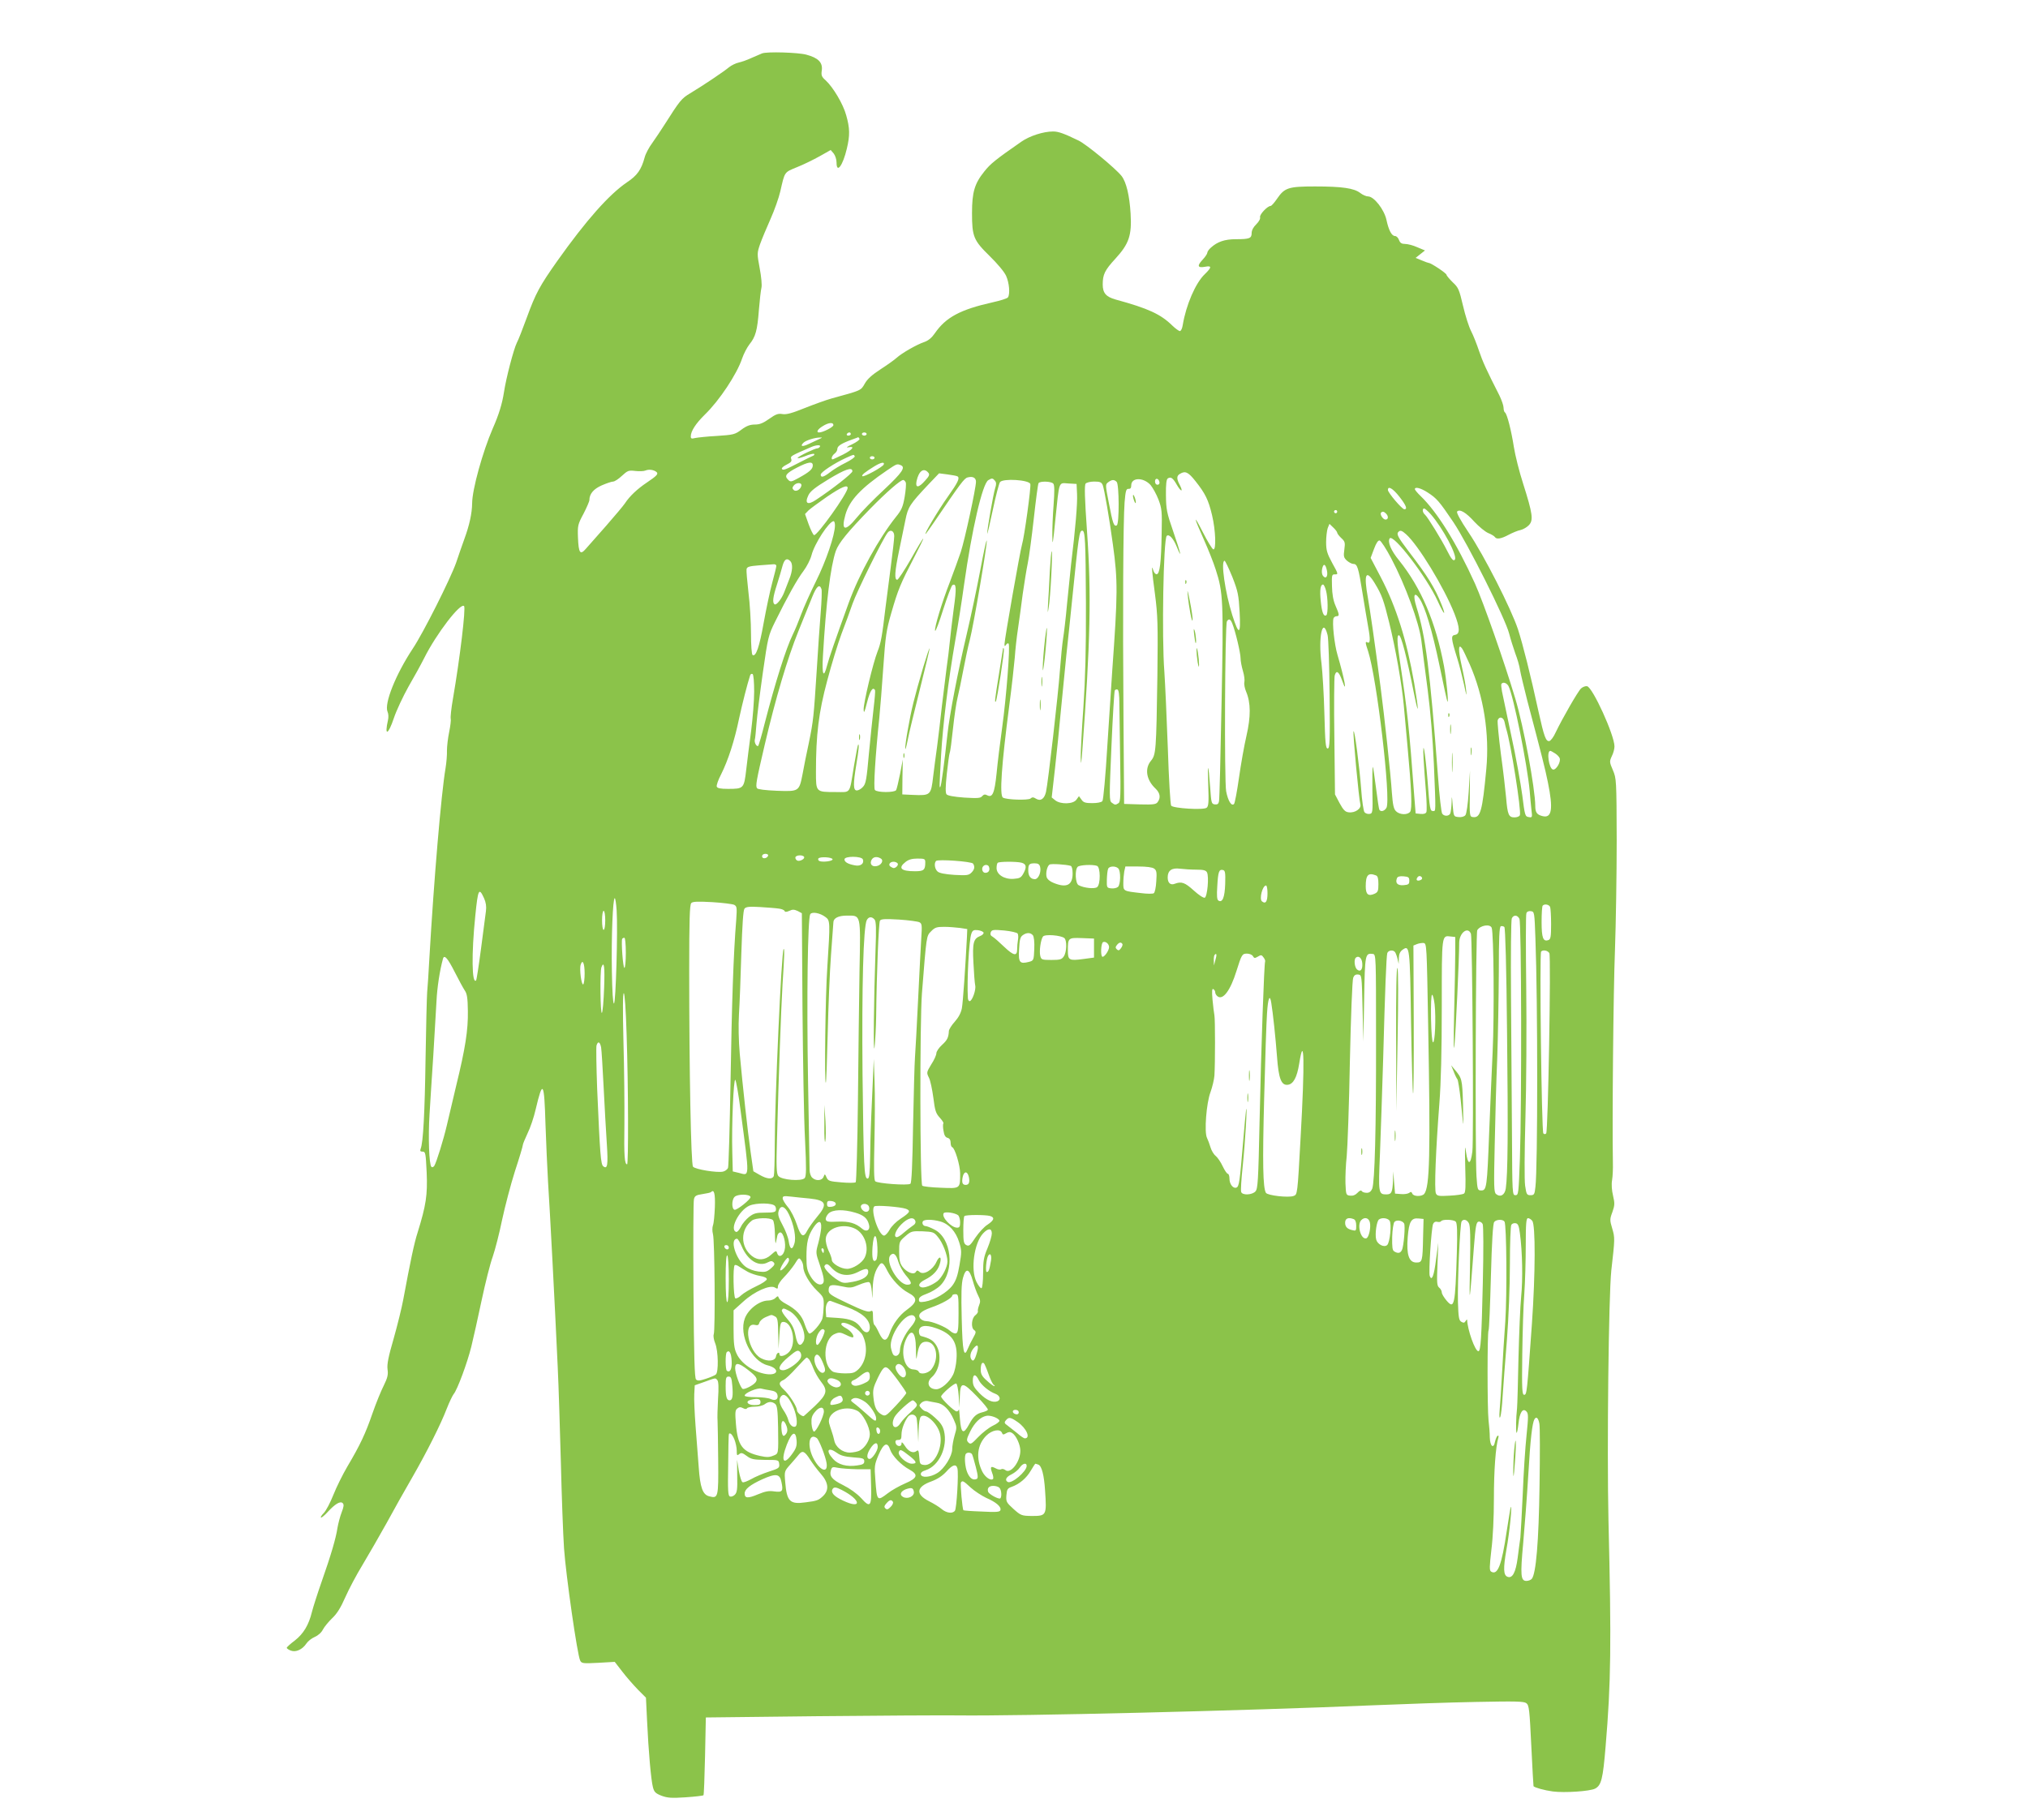 <?xml version="1.0" standalone="no"?>
<!DOCTYPE svg PUBLIC "-//W3C//DTD SVG 20010904//EN"
 "http://www.w3.org/TR/2001/REC-SVG-20010904/DTD/svg10.dtd">
<svg version="1.0" xmlns="http://www.w3.org/2000/svg"
 width="1280pt" height="1149pt" viewBox="0 0 1280 1149"
 preserveAspectRatio="xMidYMid meet">
<g transform="translate(0,1149) scale(0.1,-0.1)"
fill="#8bc34a" stroke="none">
<path d="M4810 11153 c-8 -3 -37 -16 -65 -28 -27 -13 -65 -26 -83 -30 -18 -4
-45 -17 -60 -29 -32 -27 -166 -117 -246 -165 -55 -33 -64 -44 -165 -203 -20
-32 -53 -80 -73 -109 -21 -28 -43 -69 -49 -92 -21 -78 -47 -115 -112 -158
-113 -77 -257 -239 -440 -497 -110 -156 -136 -203 -192 -357 -26 -71 -54 -143
-63 -159 -20 -40 -68 -224 -81 -311 -11 -72 -32 -142 -71 -230 -63 -145 -130
-386 -130 -472 -1 -65 -17 -138 -50 -228 -12 -33 -35 -99 -51 -147 -36 -102
-207 -443 -274 -543 -107 -162 -181 -346 -159 -398 6 -12 7 -35 3 -52 -24
-105 1 -96 37 12 16 48 58 137 92 198 35 60 80 142 99 180 77 154 229 352 252
329 12 -11 -26 -329 -70 -584 -11 -63 -17 -120 -14 -128 2 -7 -2 -44 -10 -83
-8 -38 -14 -91 -14 -117 1 -26 -3 -76 -9 -112 -27 -159 -73 -698 -102 -1200
-5 -91 -11 -187 -14 -215 -2 -27 -7 -214 -10 -415 -5 -345 -15 -533 -31 -572
-5 -14 -2 -18 12 -18 19 0 20 -10 26 -132 6 -142 -4 -207 -57 -378 -22 -68
-45 -178 -91 -425 -9 -49 -36 -159 -60 -244 -34 -117 -43 -163 -39 -195 5 -34
0 -54 -24 -103 -17 -33 -49 -112 -71 -175 -44 -128 -78 -200 -158 -335 -30
-51 -70 -132 -89 -180 -19 -48 -46 -100 -61 -115 -15 -15 -22 -28 -16 -28 5 0
24 16 41 35 47 51 80 71 95 56 9 -9 7 -23 -7 -59 -10 -26 -21 -69 -26 -97 -10
-67 -41 -172 -100 -340 -27 -77 -54 -162 -61 -190 -20 -83 -54 -139 -108 -181
-28 -21 -51 -42 -51 -46 0 -5 12 -13 26 -18 31 -12 73 7 98 45 10 15 33 33 52
41 21 9 43 28 52 47 9 17 36 50 59 72 30 28 54 67 82 131 22 50 71 143 109
205 38 63 106 182 152 264 45 83 117 211 160 285 96 167 182 339 220 438 16
41 36 82 43 91 23 26 87 199 112 301 13 52 42 184 65 292 23 108 54 232 70
275 15 44 42 148 59 232 18 84 54 222 81 307 28 85 50 159 50 166 0 6 14 40
30 74 17 34 40 102 51 151 45 191 54 177 62 -97 4 -113 11 -275 16 -360 11
-164 44 -795 61 -1167 6 -122 14 -394 20 -605 5 -211 14 -455 20 -543 12 -171
84 -675 102 -708 9 -18 18 -19 114 -14 l104 6 48 -62 c26 -34 70 -84 98 -113
l51 -51 7 -144 c9 -194 25 -376 37 -421 8 -31 16 -39 54 -54 38 -14 63 -16
153 -10 59 4 109 10 112 13 3 2 7 114 10 248 l5 243 705 8 c388 4 784 6 880 5
395 -5 1812 29 2630 64 190 8 480 18 645 21 254 5 303 4 319 -8 17 -13 20 -40
31 -269 7 -140 13 -255 14 -255 8 -9 69 -26 121 -33 74 -10 236 1 268 18 39
21 49 60 66 266 34 402 37 646 18 1430 -10 456 1 1412 18 1575 23 201 23 206
6 264 -16 53 -16 60 1 105 15 43 15 55 4 103 -8 33 -11 72 -6 99 4 24 6 73 5
109 -5 260 3 1090 13 1340 6 168 11 481 11 695 -1 383 -2 391 -24 443 -22 51
-22 55 -7 88 10 19 17 47 17 62 0 71 -138 374 -173 380 -10 2 -27 -4 -38 -14
-19 -17 -119 -191 -161 -279 -12 -27 -30 -51 -39 -53 -22 -4 -33 27 -68 184
-51 235 -99 425 -130 521 -43 130 -214 467 -312 612 -53 79 -78 126 -72 132
17 17 56 -6 109 -65 29 -31 68 -63 87 -71 20 -8 38 -19 42 -25 10 -16 39 -12
87 14 25 13 58 27 75 30 17 4 41 18 53 31 29 31 24 71 -36 260 -25 77 -51 182
-59 233 -16 103 -43 210 -56 218 -5 3 -9 16 -9 30 0 13 -12 48 -26 77 -82 161
-106 214 -129 282 -14 42 -36 98 -50 125 -14 27 -37 99 -51 160 -24 102 -29
115 -65 148 -21 21 -39 42 -39 47 0 10 -98 75 -112 75 -3 0 -23 7 -44 16 l-39
16 30 24 29 23 -48 20 c-26 12 -61 21 -77 21 -22 0 -32 6 -39 25 -5 14 -16 25
-25 25 -21 0 -40 36 -54 101 -14 66 -79 149 -116 149 -12 0 -35 10 -50 22 -39
30 -114 41 -285 41 -169 0 -192 -8 -240 -78 -17 -25 -35 -45 -40 -45 -20 0
-71 -54 -67 -71 3 -10 -7 -28 -24 -45 -18 -17 -29 -38 -29 -55 0 -34 -14 -39
-99 -39 -71 0 -117 -16 -158 -53 -13 -11 -23 -26 -23 -33 0 -6 -13 -26 -30
-44 -36 -38 -31 -53 16 -44 43 8 43 -3 -2 -47 -58 -55 -118 -194 -139 -321 -3
-21 -11 -38 -18 -38 -6 0 -27 15 -47 34 -74 73 -153 109 -358 165 -61 17 -82
41 -82 95 0 64 13 90 80 163 86 94 104 147 96 284 -7 115 -27 199 -57 238 -39
49 -222 200 -272 224 -93 45 -127 57 -160 57 -62 0 -148 -28 -200 -64 -164
-114 -196 -140 -234 -188 -62 -77 -78 -131 -78 -263 0 -149 10 -172 111 -271
49 -48 92 -99 104 -125 20 -44 26 -114 12 -136 -4 -7 -49 -21 -99 -32 -201
-45 -293 -94 -362 -194 -19 -28 -41 -47 -67 -56 -48 -16 -142 -70 -175 -100
-13 -12 -59 -45 -101 -72 -54 -35 -84 -62 -100 -91 -25 -44 -21 -42 -208 -93
-36 -10 -113 -38 -171 -61 -79 -32 -115 -42 -140 -38 -28 5 -43 -1 -84 -30
-38 -27 -60 -36 -90 -36 -30 0 -53 -8 -85 -32 -41 -31 -51 -33 -155 -40 -60
-3 -122 -10 -137 -13 -23 -6 -28 -4 -28 10 0 33 31 81 89 138 91 88 202 255
235 354 10 29 30 68 46 89 39 48 50 87 60 219 5 61 12 123 16 139 4 15 -1 70
-11 122 -17 92 -17 96 2 152 11 31 41 103 66 159 25 56 53 135 62 175 29 127
24 119 106 153 41 16 105 48 143 69 l69 39 19 -22 c10 -13 18 -38 18 -57 0
-73 40 -19 65 88 20 83 19 130 -4 210 -19 71 -83 178 -130 221 -25 22 -29 31
-24 64 6 49 -23 78 -98 98 -52 14 -247 20 -279 8z m450 -2347 c0 -12 -66 -46
-90 -46 -21 0 -9 21 23 40 37 23 67 26 67 6z m110 -56 c0 -5 -7 -10 -16 -10
-8 0 -12 5 -9 10 3 6 10 10 16 10 5 0 9 -4 9 -10z m100 0 c0 -5 -7 -10 -15
-10 -8 0 -15 5 -15 10 0 6 7 10 15 10 8 0 15 -4 15 -10z m-300 -32 c-14 -6
-42 -20 -64 -30 -41 -20 -59 -17 -35 7 15 15 72 33 104 33 17 1 16 -1 -5 -10z
m255 2 c3 -5 -18 -21 -47 -35 -29 -13 -41 -22 -25 -19 47 10 30 -14 -33 -46
-33 -16 -62 -30 -65 -30 -12 0 -4 24 12 36 10 7 18 20 18 30 0 19 28 36 95 60
19 7 36 13 37 14 1 0 5 -4 8 -10z m-250 -50 c-3 -5 -10 -10 -15 -10 -16 0
-119 -49 -125 -60 -4 -6 17 -1 46 10 28 12 54 18 58 14 3 -4 -1 -9 -9 -12 -8
-3 -46 -22 -85 -42 -89 -46 -103 -51 -110 -40 -3 6 10 17 30 27 26 13 34 21
29 35 -6 19 -5 19 126 76 32 14 63 15 55 2z m220 -60 c3 -5 -23 -24 -57 -41
-35 -17 -79 -44 -99 -60 -41 -32 -59 -36 -59 -15 0 15 86 72 161 106 52 23 46
22 54 10z m125 -10 c0 -5 -7 -10 -15 -10 -8 0 -15 5 -15 10 0 6 7 10 15 10 8
0 15 -4 15 -10z m-390 -48 c0 -23 -20 -41 -87 -78 -49 -27 -54 -28 -69 -12
-25 24 -13 40 56 76 72 37 100 41 100 14z m448 6 c-6 -16 -127 -82 -135 -74
-7 7 17 26 77 63 40 24 64 29 58 11z m106 -4 c34 -13 12 -46 -104 -155 -67
-62 -144 -141 -172 -176 -74 -91 -101 -85 -72 18 26 91 97 167 263 280 61 41
62 42 85 33z m-1540 -44 c13 -12 1 -24 -61 -66 -60 -40 -109 -86 -139 -132
-10 -15 -63 -78 -118 -141 -56 -63 -113 -128 -128 -145 -36 -42 -46 -28 -50
69 -3 77 -1 85 35 152 20 39 37 78 37 86 0 39 26 70 78 93 30 13 62 24 72 24
9 0 34 16 55 36 36 33 42 36 84 31 25 -3 55 -2 66 3 21 9 53 4 69 -10z m1236
5 c0 -13 -126 -112 -229 -180 -53 -36 -74 -24 -49 28 12 26 43 50 125 100 107
65 153 81 153 52z m479 -9 c10 -11 6 -22 -20 -50 -41 -47 -63 -48 -54 -3 14
65 46 87 74 53z m1686 -53 c62 -78 82 -118 105 -215 23 -96 27 -222 8 -216 -7
2 -37 51 -66 108 -63 124 -59 99 8 -50 26 -58 59 -141 73 -185 47 -145 50
-198 37 -845 -6 -327 -13 -605 -16 -618 -3 -17 -10 -22 -27 -20 -21 3 -22 10
-29 108 -11 156 -18 163 -12 14 4 -108 2 -133 -10 -143 -19 -16 -211 -4 -224
13 -5 6 -15 169 -21 361 -7 193 -17 411 -22 485 -17 217 -6 837 15 857 14 14
42 -16 63 -68 36 -88 26 -43 -22 96 -41 118 -45 140 -46 229 -1 69 3 101 12
106 19 12 32 3 57 -41 27 -46 42 -47 18 0 -21 39 -20 58 2 70 33 20 52 11 97
-46z m-1502 30 c17 -10 3 -39 -61 -129 -58 -81 -160 -252 -138 -233 4 4 28 38
54 76 163 240 188 274 209 279 33 9 53 -2 53 -27 0 -40 -70 -364 -96 -444 -15
-44 -46 -129 -69 -190 -49 -125 -99 -289 -93 -307 3 -7 26 54 51 134 26 81 52
150 58 154 25 15 27 -18 9 -146 -10 -74 -21 -169 -25 -210 -4 -41 -13 -118
-21 -171 -7 -53 -20 -159 -29 -235 -8 -77 -22 -191 -30 -254 -9 -63 -20 -149
-25 -190 -14 -121 -16 -123 -130 -118 l-65 3 1 110 2 110 -17 -90 c-10 -50
-21 -96 -25 -103 -10 -16 -120 -16 -134 1 -10 12 3 217 28 457 5 52 17 195 25
317 14 200 19 235 51 345 42 146 58 184 142 346 35 67 62 122 59 122 -3 0 -38
-58 -78 -130 -41 -71 -80 -130 -86 -130 -19 0 -16 51 12 185 14 66 32 153 40
194 16 80 27 98 147 225 l65 68 54 -7 c30 -4 57 -9 62 -12z m237 -28 c9 -11 9
-23 1 -47 -12 -38 -51 -262 -50 -286 0 -10 16 57 35 148 19 90 40 170 46 177
20 24 182 14 191 -12 6 -15 -38 -337 -53 -385 -12 -41 -110 -597 -110 -626 0
-15 2 -16 10 -4 5 8 12 11 16 7 11 -11 -14 -337 -41 -532 -13 -93 -29 -223
-35 -288 -13 -126 -26 -155 -60 -137 -13 7 -21 5 -31 -6 -10 -13 -29 -14 -113
-9 -66 5 -105 12 -112 21 -7 9 -7 46 2 130 7 64 15 123 18 131 4 8 13 77 21
154 8 76 21 165 29 196 8 32 24 110 36 173 12 63 30 149 41 190 24 93 111 605
107 627 -2 9 -20 -75 -41 -187 -21 -112 -60 -296 -87 -410 -54 -229 -107 -502
-120 -625 -19 -174 -39 -328 -45 -333 -7 -7 -6 1 5 203 11 191 45 467 89 720
17 94 42 253 56 355 49 347 116 638 153 659 23 14 28 13 42 -4z m982 -27 c14
-17 37 -58 50 -92 21 -56 23 -74 20 -211 -3 -188 -12 -260 -32 -260 -8 0 -17
11 -21 25 -13 45 -9 -3 11 -152 17 -132 19 -187 15 -515 -7 -472 -9 -497 -40
-535 -42 -50 -30 -122 29 -177 28 -27 33 -57 13 -84 -10 -15 -27 -17 -112 -15
l-100 3 -4 545 c-5 658 -2 1241 7 1359 6 73 10 86 25 85 12 -1 17 6 17 22 0
51 77 52 122 2z m56 19 c2 -10 -3 -17 -12 -17 -10 0 -16 9 -16 21 0 24 23 21
28 -4z m-1601 -3 c3 -8 0 -49 -7 -90 -11 -64 -20 -84 -55 -127 -107 -134 -232
-360 -298 -542 -86 -237 -126 -353 -137 -397 -22 -85 -33 -57 -26 60 20 343
48 565 81 663 18 51 75 121 218 268 102 104 190 181 208 181 5 0 12 -7 16 -16z
m1331 4 c16 -16 17 -264 1 -274 -18 -11 -26 12 -50 139 -23 117 -23 119 -4
133 23 17 37 18 53 2z m-400 -11 c8 -9 8 -49 2 -132 -5 -66 -9 -156 -8 -200 0
-67 4 -51 19 105 26 250 19 232 82 228 l52 -3 3 -65 c3 -58 -10 -215 -38 -445
-5 -44 -16 -154 -25 -245 -8 -91 -20 -190 -25 -220 -5 -30 -14 -120 -20 -200
-11 -154 -75 -711 -88 -769 -10 -44 -34 -61 -63 -43 -16 10 -24 11 -35 1 -15
-12 -152 -8 -174 6 -22 14 -9 204 40 580 16 121 31 258 35 305 3 47 12 128 20
180 8 52 21 151 30 220 10 69 24 157 32 195 8 39 25 165 38 282 13 117 26 217
30 223 9 14 80 12 93 -3z m312 -9 c10 -26 42 -211 64 -374 32 -231 31 -311 -4
-799 -5 -77 -19 -291 -31 -475 -11 -185 -25 -340 -31 -347 -6 -8 -33 -13 -64
-13 -43 0 -56 4 -68 22 l-16 22 -16 -22 c-20 -29 -100 -31 -134 -4 l-22 18 21
185 c11 101 28 261 36 354 9 94 25 253 35 355 11 102 27 253 35 335 44 432 47
455 66 455 18 0 21 -62 23 -458 1 -298 -4 -474 -16 -657 -10 -137 -17 -279
-17 -315 2 -55 3 -48 10 40 51 681 58 991 30 1384 -15 211 -17 293 -9 303 6 7
30 13 54 13 37 0 46 -4 54 -22z m-1902 -4 c-5 -25 -35 -41 -49 -27 -9 9 -9 16
1 28 17 21 52 20 48 -1z m292 -14 c0 -34 -193 -304 -212 -298 -6 2 -21 33 -34
68 l-23 65 22 23 c13 12 66 51 118 87 90 61 129 77 129 55z m3482 -55 c43 -55
53 -80 32 -80 -15 0 -104 105 -104 122 0 28 31 10 72 -42z m179 26 c57 -37 72
-54 162 -187 90 -134 328 -609 352 -703 9 -35 27 -92 39 -126 13 -33 27 -81
30 -105 4 -25 25 -110 45 -190 95 -360 113 -431 131 -520 34 -167 25 -227 -34
-212 -36 9 -46 23 -46 66 -1 109 -73 500 -126 676 -72 240 -200 604 -254 725
-117 258 -239 453 -344 554 -20 19 -36 39 -36 43 0 17 38 7 81 -21z m20 -138
c75 -86 168 -260 152 -285 -8 -14 -23 2 -49 55 -36 72 -124 214 -140 228 -16
13 -19 39 -5 39 5 0 24 -17 42 -37z m-591 17 c0 -5 -4 -10 -10 -10 -5 0 -10 5
-10 10 0 6 5 10 10 10 6 0 10 -4 10 -10z m308 -12 c17 -17 15 -38 -3 -38 -16
0 -38 34 -28 44 9 9 18 7 31 -6z m-3478 -74 c0 -61 -56 -225 -120 -354 -37
-74 -79 -169 -94 -210 -15 -41 -38 -97 -52 -125 -44 -91 -110 -300 -178 -563
-18 -73 -37 -136 -40 -140 -10 -9 -26 20 -22 38 3 8 7 56 11 105 4 50 22 194
40 320 32 222 34 233 77 320 78 158 140 269 179 320 21 28 44 73 51 100 18 72
111 215 140 215 4 0 8 -12 8 -26z m3170 -47 c0 -5 12 -21 26 -34 23 -21 25
-28 19 -72 -6 -43 -4 -51 16 -70 13 -11 31 -21 41 -21 25 0 32 -23 57 -180 12
-74 28 -171 36 -215 15 -81 14 -111 -5 -100 -14 8 -13 -3 5 -56 55 -169 145
-933 116 -988 -12 -21 -35 -28 -45 -13 -3 5 -12 66 -21 137 -9 71 -18 131 -20
134 -3 2 -4 -63 -3 -145 3 -144 2 -149 -18 -152 -11 -2 -26 3 -32 11 -6 7 -16
74 -21 148 -11 144 -42 380 -48 362 -5 -13 34 -430 43 -460 8 -27 -33 -56 -73
-51 -22 2 -34 14 -58 58 l-29 55 -4 362 c-3 199 -1 374 2 388 10 38 27 26 47
-31 36 -101 14 15 -29 161 -20 67 -35 206 -25 233 3 6 11 12 19 12 19 0 18 10
-7 67 -14 32 -21 72 -22 123 -2 71 -1 75 20 74 20 0 20 3 -18 71 -33 61 -39
81 -39 133 0 33 5 73 10 88 l11 27 24 -23 c14 -13 25 -28 25 -33z m-2796 -22
c0 -17 -10 -104 -22 -195 -12 -91 -27 -205 -33 -255 -21 -179 -29 -225 -50
-277 -29 -74 -89 -325 -88 -367 1 -28 6 -18 22 47 19 73 36 99 50 75 2 -5 -2
-55 -9 -113 -7 -58 -20 -188 -30 -290 -14 -159 -19 -188 -37 -207 -11 -13 -29
-23 -39 -23 -23 0 -24 39 -3 165 15 90 19 132 11 124 -2 -2 -14 -62 -26 -134
-30 -183 -17 -165 -116 -165 -125 0 -124 -1 -124 128 0 234 17 374 71 575 27
103 68 236 90 295 23 59 54 145 70 191 25 73 193 414 222 449 18 23 42 9 41
-23z m3230 13 c77 -68 240 -335 306 -502 35 -90 36 -129 3 -134 -26 -4 -25
-21 14 -146 14 -44 33 -120 44 -170 14 -68 17 -77 13 -36 -2 30 -16 102 -29
160 -22 99 -21 138 2 108 6 -7 28 -54 50 -103 87 -199 125 -436 104 -660 -25
-267 -37 -310 -85 -303 -20 3 -21 7 -19 148 l1 145 -8 -133 c-5 -78 -14 -140
-21 -148 -7 -9 -25 -14 -43 -12 -31 3 -31 4 -37 73 -5 65 -6 66 -7 18 -1 -28
-5 -58 -8 -67 -7 -19 -38 -21 -51 -3 -6 6 -18 113 -27 237 -51 675 -78 884
-136 1069 -23 73 -14 99 18 54 36 -51 81 -201 128 -426 25 -122 47 -224 50
-226 8 -8 -7 141 -22 224 -52 277 -143 492 -284 668 -51 62 -73 116 -59 138
22 33 236 -247 303 -395 39 -86 56 -103 26 -26 -43 108 -86 179 -211 342 -66
87 -77 107 -62 121 11 11 21 8 47 -15z m-93 -153 c89 -168 176 -406 190 -518
6 -51 24 -191 40 -312 18 -138 32 -312 39 -466 13 -313 13 -299 -5 -299 -19 0
-21 12 -35 195 -15 182 -32 277 -25 135 3 -52 10 -146 15 -208 5 -62 6 -120 3
-128 -4 -10 -16 -14 -37 -12 l-31 3 -8 100 c-33 446 -44 547 -92 866 -17 111
-19 159 -6 159 15 0 49 -133 96 -370 31 -153 31 -111 1 67 -47 271 -113 481
-211 669 l-64 122 21 56 c14 38 26 56 36 54 8 -2 41 -52 73 -113z m-3793 -17
c17 -17 15 -63 -7 -116 -10 -26 -24 -62 -31 -80 -16 -42 -49 -84 -61 -77 -15
10 -11 45 15 125 13 41 29 94 35 118 12 42 27 52 49 30z m2790 -100 c36 -92
40 -115 46 -221 8 -146 -4 -152 -46 -21 -46 145 -74 344 -49 344 4 0 26 -46
49 -102z m-2878 70 c0 -7 -12 -55 -26 -107 -14 -51 -38 -165 -54 -253 -27
-152 -49 -216 -70 -203 -6 4 -10 64 -10 136 0 71 -7 188 -16 259 -8 71 -14
138 -12 147 3 15 17 19 78 24 41 3 83 6 93 7 9 1 17 -4 17 -10z m3475 -29 c8
-37 -6 -57 -24 -35 -8 10 -10 27 -6 46 8 36 21 31 30 -11z m302 -81 c45 -74
56 -106 91 -248 40 -162 80 -390 92 -521 5 -57 16 -176 24 -264 25 -270 30
-394 16 -410 -17 -21 -66 -19 -89 4 -15 15 -20 40 -26 117 -7 112 -48 490 -71
664 -38 292 -67 491 -80 564 -28 154 -13 186 43 94z m-308 -45 c13 -46 14
-150 2 -157 -17 -11 -28 19 -35 90 -7 69 -2 104 15 104 4 0 13 -17 18 -37z
m-3184 8 c3 -10 1 -76 -5 -147 -6 -71 -17 -235 -25 -364 -19 -294 -21 -319
-50 -460 -14 -63 -31 -150 -39 -194 -22 -113 -22 -113 -163 -108 -72 3 -121 9
-125 16 -10 15 -5 45 49 276 68 291 144 547 212 715 34 83 73 180 88 218 27
67 46 83 58 48z m2593 -218 c20 -49 52 -186 52 -218 0 -18 7 -54 15 -81 8 -26
12 -58 9 -70 -3 -12 2 -39 11 -60 30 -71 30 -158 2 -280 -14 -60 -35 -179 -47
-264 -12 -85 -26 -159 -31 -165 -16 -17 -38 18 -50 80 -12 67 -8 1052 5 1073
12 19 23 14 34 -15z m601 -71 c6 -20 11 -190 13 -377 3 -297 1 -340 -12 -340
-13 0 -16 34 -21 220 -3 121 -12 263 -18 315 -22 166 7 302 38 182z m-3619
-358 c0 -57 -9 -168 -19 -247 -10 -78 -25 -188 -31 -245 -14 -120 -16 -122
-115 -122 -47 0 -67 4 -71 14 -3 8 9 43 27 77 45 90 85 213 114 354 22 100 51
214 70 273 3 7 9 10 15 7 6 -3 10 -51 10 -111z m4761 35 c31 -58 119 -498 134
-664 3 -38 8 -92 11 -118 6 -47 5 -49 -17 -45 -23 3 -25 10 -41 138 -10 74
-40 243 -69 375 -28 132 -54 258 -59 280 -4 22 -6 43 -4 47 10 15 33 8 45 -13z
m-2456 -110 c1 -46 3 -205 5 -352 4 -229 2 -269 -10 -277 -20 -13 -23 -12 -43
3 -16 11 -16 33 -2 355 8 189 18 348 21 353 3 6 11 8 17 6 8 -2 12 -33 12 -88z
m2431 -116 c3 -16 8 -34 10 -42 30 -93 97 -520 87 -547 -3 -8 -18 -14 -34 -14
-37 0 -44 17 -53 125 -4 44 -18 168 -33 276 -14 109 -23 204 -20 213 10 26 36
19 43 -11z m319 -199 c13 -8 26 -22 29 -30 9 -23 -22 -76 -42 -72 -26 5 -42
118 -17 118 3 0 16 -7 30 -16z m-4967 -646 c-7 -19 -38 -22 -38 -4 0 10 9 16
21 16 12 0 19 -5 17 -12z m227 -7 c7 -12 -25 -30 -42 -24 -7 3 -13 11 -13 19
0 16 45 20 55 5z m180 -16 c0 -11 -59 -19 -82 -11 -8 3 -11 11 -8 16 8 14 90
9 90 -5z m191 0 c10 -26 -14 -45 -49 -38 -45 8 -67 21 -67 38 0 22 108 21 116
0z m114 5 c20 -13 1 -44 -30 -48 -28 -4 -42 15 -29 40 11 20 35 23 59 8z m280
-24 c0 -48 -9 -56 -65 -56 -89 0 -109 20 -59 59 19 15 41 21 75 21 45 0 49 -2
49 -24z m302 -8 c12 -20 9 -37 -11 -57 -17 -17 -30 -18 -107 -14 -59 4 -95 11
-106 21 -18 15 -24 52 -10 67 12 12 225 -3 234 -17z m-476 1 c6 -10 -11 -29
-26 -29 -3 0 -11 4 -19 9 -17 11 -5 31 19 31 10 0 22 -5 26 -11z m781 5 c31
-8 34 -27 14 -65 -16 -30 -24 -34 -64 -37 -58 -4 -107 27 -107 68 0 15 3 30 7
33 8 9 120 9 150 1z m118 -27 c8 -32 -11 -77 -33 -77 -27 0 -42 20 -42 55 0
39 6 45 41 45 21 0 30 -6 34 -23z m193 7 c7 -2 12 -21 12 -48 0 -74 -38 -93
-119 -60 -24 9 -41 24 -45 37 -7 26 3 69 18 79 10 7 105 1 134 -8z m-516 -6
c8 -21 -2 -38 -23 -38 -19 0 -27 29 -12 43 11 11 31 8 35 -5z m682 6 c22 -8
23 -116 1 -134 -15 -13 -84 -6 -117 12 -21 10 -25 97 -6 116 12 12 95 16 122
6z m134 -16 c17 -17 15 -103 -2 -117 -8 -7 -27 -11 -43 -9 -27 3 -28 5 -27 55
1 29 4 59 8 68 6 18 47 20 64 3z m226 -1 c16 -11 18 -24 14 -81 -2 -38 -9 -71
-16 -75 -7 -4 -43 -4 -80 1 -113 13 -112 12 -112 62 0 24 3 58 6 75 l7 31 81
0 c53 0 89 -5 100 -13z m267 -7 c45 0 60 -4 67 -17 14 -27 2 -154 -14 -160 -8
-3 -38 17 -70 46 -55 50 -77 58 -119 42 -27 -11 -45 5 -45 40 0 44 26 62 78
55 25 -3 71 -6 103 -6z m182 -90 c-3 -85 -17 -121 -43 -105 -9 6 -11 31 -7 90
5 92 11 108 35 103 15 -3 17 -16 15 -88z m951 54 c12 -4 16 -20 16 -55 0 -43
-3 -51 -24 -61 -40 -18 -56 -4 -56 46 0 72 15 89 64 70z m211 -34 c0 -22 -5
-25 -36 -28 -38 -3 -54 13 -42 44 4 10 16 14 42 12 31 -3 36 -6 36 -28z m80
20 c3 -6 -1 -13 -10 -16 -19 -8 -30 0 -20 15 8 14 22 14 30 1z m-975 -99 c0
-53 -12 -70 -35 -51 -18 15 3 100 26 100 5 0 9 -22 9 -49z m-4945 -31 c12 -27
16 -52 12 -82 -3 -24 -17 -130 -31 -237 -14 -107 -28 -197 -31 -200 -27 -27
-30 167 -5 409 17 168 23 180 55 110z m837 -77 c8 -121 -5 -588 -17 -588 -6 0
-11 75 -13 200 -4 220 6 465 18 465 4 0 9 -35 12 -77z m742 35 c17 -9 18 -18
13 -92 -18 -220 -28 -529 -36 -1016 -5 -294 -12 -543 -16 -553 -4 -9 -18 -20
-31 -23 -36 -9 -177 14 -190 31 -13 17 -24 607 -24 1240 0 315 3 414 13 424 9
10 40 11 132 6 66 -4 129 -12 139 -17z m5150 -14 c3 -9 6 -58 6 -109 0 -77 -3
-94 -16 -99 -34 -13 -44 12 -44 114 0 53 3 100 7 103 12 13 41 7 47 -9z
m-4867 -10 c17 -2 33 -9 35 -15 2 -7 12 -7 30 1 20 10 31 9 53 -1 l26 -14 4
-600 c3 -330 9 -703 16 -828 9 -187 8 -231 -2 -244 -19 -22 -148 -12 -167 14
-11 14 -13 60 -8 228 11 425 26 824 35 980 12 180 13 230 7 224 -14 -13 -56
-958 -56 -1231 0 -102 -3 -193 -6 -202 -9 -22 -42 -20 -89 7 l-40 23 -17 119
c-19 132 -50 415 -69 623 -7 81 -9 178 -5 248 4 63 11 236 15 384 6 185 12
274 20 284 10 12 31 14 99 10 48 -3 101 -7 119 -10z m-1097 -74 c0 -33 -4 -60
-10 -60 -6 0 -10 27 -10 60 0 33 4 60 10 60 6 0 10 -27 10 -60z m5871 -115
c15 -399 15 -1448 0 -1568 -5 -47 -8 -52 -31 -52 -23 0 -26 5 -34 60 -5 35 -4
213 2 430 6 204 8 573 5 822 -3 248 -3 459 1 468 3 10 15 15 28 13 23 -3 23
-6 29 -173z m-4481 136 c30 -22 30 -30 12 -312 -13 -185 -19 -725 -10 -735 3
-2 8 135 12 306 4 170 13 396 21 502 8 106 15 198 15 205 0 27 32 43 85 43 90
0 87 15 80 -344 -3 -171 -7 -540 -10 -821 -3 -280 -10 -514 -14 -518 -5 -5
-46 -5 -91 -1 -74 6 -83 9 -93 31 -11 24 -11 24 -19 4 -9 -25 -49 -28 -72 -5
-9 8 -16 30 -16 47 0 18 -5 273 -10 567 -9 524 -2 1022 14 1049 11 17 62 8 96
-18z m4380 -11 c13 -25 15 -1165 3 -1515 -8 -221 -9 -230 -28 -230 -20 0 -20
7 -22 380 -1 209 -4 598 -6 865 -2 278 0 492 5 503 12 23 35 22 48 -3z m-4070
-5 c10 -12 11 -57 6 -193 -11 -312 -15 -682 -6 -612 4 36 9 124 10 195 3 275
16 591 24 603 6 11 32 12 120 7 61 -4 119 -12 129 -17 16 -8 17 -19 12 -96 -3
-48 -12 -222 -20 -387 -8 -165 -17 -331 -20 -370 -3 -38 -8 -232 -12 -430 -4
-244 -9 -363 -17 -368 -16 -12 -209 2 -222 16 -8 9 -9 81 -5 247 3 129 4 300
1 380 l-5 145 -9 -205 c-5 -113 -10 -221 -10 -240 -1 -19 -3 -97 -4 -172 -2
-109 -5 -138 -16 -138 -22 0 -25 66 -32 657 -5 554 5 934 27 975 12 22 32 23
49 3z m3895 -52 c13 -35 17 -551 6 -783 -6 -129 -16 -360 -22 -513 -13 -340
-16 -362 -49 -362 -24 0 -25 3 -31 90 -9 136 -5 1538 5 1553 19 31 81 41 91
15z m97 -666 c7 -617 5 -889 -8 -979 -6 -42 -34 -58 -61 -36 -14 11 -15 45 -9
308 3 162 10 410 16 550 5 140 9 384 10 542 0 220 3 287 13 291 6 2 17 0 22
-5 6 -6 13 -252 17 -671z m-3452 665 l45 -7 -2 -50 c-10 -193 -25 -412 -32
-450 -6 -30 -21 -58 -45 -85 -20 -22 -36 -48 -37 -58 -2 -41 -10 -58 -43 -88
-20 -18 -36 -42 -36 -53 0 -11 -14 -43 -32 -70 -30 -50 -31 -52 -15 -84 9 -17
21 -75 28 -127 10 -82 16 -99 41 -126 15 -17 26 -33 22 -36 -3 -4 -3 -25 1
-46 4 -28 12 -42 26 -45 12 -3 19 -14 19 -30 0 -14 4 -27 10 -29 17 -5 50
-115 50 -165 0 -98 2 -96 -121 -91 -60 2 -113 8 -118 13 -15 15 -16 1032 -2
1215 29 368 28 361 58 391 24 25 36 28 83 28 30 0 75 -4 100 -7z m148 -29 c2
-7 -8 -17 -22 -22 -42 -17 -49 -43 -42 -170 3 -64 8 -127 11 -141 7 -27 -19
-100 -35 -100 -6 0 -10 8 -11 18 -7 106 7 371 22 408 7 21 15 25 41 22 17 -2
33 -9 36 -15z m215 -6 c4 -7 5 -25 2 -41 -3 -16 -5 -42 -5 -58 0 -46 -22 -42
-81 14 -30 29 -63 58 -73 64 -14 7 -17 16 -13 28 7 17 15 18 85 12 42 -4 80
-13 85 -19z m2861 -2 c9 -24 18 -1307 9 -1374 -11 -87 -28 -89 -40 -4 -7 54
-8 34 -5 -93 4 -127 2 -163 -8 -169 -8 -5 -48 -11 -91 -13 -68 -4 -78 -2 -86
14 -11 22 -1 273 22 571 10 129 15 331 15 612 0 457 -1 446 57 439 l28 -3 0
-95 c0 -52 -3 -225 -7 -385 -4 -172 -3 -256 2 -205 8 80 30 555 30 648 0 63
55 106 74 57z m-2765 -9 c7 -9 11 -42 9 -87 -3 -71 -4 -73 -33 -81 -59 -15
-68 -5 -63 79 3 60 7 78 23 89 24 18 49 18 64 0z m199 -18 c17 -15 15 -89 -4
-116 -13 -19 -24 -22 -78 -22 -60 0 -64 2 -70 25 -8 30 3 105 17 123 12 16
113 8 135 -10z m-2768 -93 c0 -52 -4 -95 -9 -95 -9 0 -21 167 -14 183 2 4 8 7
14 7 5 0 9 -42 9 -95z m2955 30 l0 -60 -67 -9 c-90 -12 -98 -8 -98 53 0 81 2
82 89 79 l76 -3 0 -60z m95 6 c0 -20 -27 -61 -41 -61 -14 0 -11 88 4 93 16 6
37 -12 37 -32z m84 20 c3 -4 -1 -17 -9 -27 -11 -15 -16 -16 -26 -7 -10 10 -9
15 1 28 14 17 26 19 34 6z m1930 -511 c15 -820 10 -1024 -25 -1067 -16 -18
-68 -17 -75 2 -5 12 -10 13 -19 5 -8 -6 -31 -10 -52 -8 l-38 3 -6 70 -5 70 -2
-57 c-3 -75 -9 -88 -42 -88 -50 0 -51 8 -40 261 5 129 14 396 20 594 12 444
20 645 26 668 6 19 39 23 50 5 4 -6 11 -25 15 -42 l7 -31 1 37 c1 26 8 41 23
52 45 32 47 22 54 -457 4 -246 10 -449 13 -451 3 -2 5 207 4 465 l-2 470 22 9
c12 5 31 8 42 7 20 -2 20 -13 29 -517z m765 453 c11 -23 -8 -1124 -20 -1138
-6 -6 -12 -6 -18 0 -11 11 -25 1138 -14 1148 12 13 42 7 52 -10z m-2108 -44
l-9 -34 -1 31 c-1 17 2 34 6 37 12 13 14 -1 4 -34z m237 25 c8 -14 12 -14 31
-3 20 12 24 12 36 -5 8 -10 12 -22 10 -26 -6 -10 -25 -535 -35 -1009 -8 -378
-11 -425 -26 -442 -21 -23 -82 -26 -90 -4 -4 9 1 84 10 168 15 143 30 396 21
352 -2 -11 -11 -108 -20 -215 -20 -239 -24 -270 -41 -277 -21 -8 -44 22 -44
56 0 17 -5 31 -10 31 -6 0 -20 21 -33 48 -12 26 -32 55 -44 65 -12 9 -27 34
-33 55 -6 20 -16 47 -22 59 -18 36 -4 219 22 288 12 33 23 80 25 105 5 78 5
354 0 380 -3 14 -8 58 -12 99 -5 55 -3 72 5 67 7 -4 12 -13 12 -20 0 -8 6 -19
14 -25 34 -28 82 36 120 159 33 105 36 110 67 110 15 0 32 -7 37 -16z m777
-524 c1 -567 -8 -900 -24 -944 -8 -18 -18 -26 -35 -26 -14 0 -28 5 -31 11 -5
7 -14 3 -27 -11 -13 -14 -29 -20 -46 -18 -26 3 -27 5 -30 79 -1 43 2 119 8
170 5 52 15 321 20 599 6 278 15 515 21 528 6 16 16 22 32 20 22 -3 22 -5 27
-213 l5 -210 5 268 c5 285 6 291 55 285 20 -3 20 -11 20 -538z m-5815 424 c25
-49 53 -101 63 -116 15 -21 19 -49 20 -130 2 -120 -16 -236 -74 -473 -22 -93
-49 -206 -59 -250 -21 -90 -65 -232 -79 -255 -6 -8 -14 -11 -18 -6 -15 14 -21
189 -12 331 5 77 15 246 24 375 8 129 17 282 20 340 4 86 21 196 41 268 8 28
30 3 74 -84z m5728 57 c4 -41 -11 -60 -33 -41 -15 13 -21 61 -8 74 17 16 38
-1 41 -33z m-4908 -66 c0 -35 -4 -66 -9 -69 -11 -7 -25 97 -16 124 12 38 25 9
25 -55z m123 -92 c-3 -82 -9 -152 -14 -157 -10 -11 -13 263 -3 288 17 44 22 2
17 -131z m142 -295 c11 -330 12 -818 3 -818 -16 0 -20 54 -17 253 1 117 -1
350 -6 520 -5 202 -4 307 2 307 6 0 13 -100 18 -262z m5100 190 c9 -86 2 -238
-10 -238 -6 0 -11 58 -13 150 -1 90 1 150 7 150 5 0 12 -28 16 -62z m-1031 10
c10 -60 27 -219 36 -338 10 -139 27 -183 68 -178 35 4 58 46 72 133 32 202 36
11 9 -465 -20 -366 -20 -361 -45 -370 -32 -12 -164 3 -174 20 -19 32 -22 188
-11 600 6 239 14 479 18 533 6 97 18 125 27 65z m-4230 -280 c3 -18 10 -132
16 -253 6 -121 15 -281 20 -355 9 -136 4 -164 -23 -142 -15 13 -20 72 -38 490
-5 139 -7 261 -4 272 9 30 22 24 29 -12z m881 -404 c57 -431 58 -406 -12 -388
l-38 9 -3 120 c-5 169 8 469 19 458 5 -5 21 -95 34 -199z m1440 -414 c7 -33 1
-50 -20 -50 -20 0 -26 14 -19 49 8 39 30 40 39 1z m-1603 -190 c-2 -51 -7
-103 -12 -115 -5 -14 -5 -37 0 -56 11 -37 15 -605 5 -632 -4 -9 0 -35 9 -57
20 -49 22 -183 4 -197 -7 -6 -35 -18 -63 -27 -39 -13 -52 -14 -62 -4 -9 10
-13 138 -16 563 -2 303 -1 561 3 575 5 21 14 26 54 32 26 4 51 9 54 13 19 19
27 -9 24 -95z m225 64 c4 -13 -87 -86 -101 -81 -19 6 -18 63 0 81 18 19 95 19
101 0z m373 -10 c106 -11 115 -36 46 -117 -24 -29 -51 -67 -60 -84 -25 -50
-41 -41 -67 38 -13 39 -37 87 -56 109 -18 21 -33 46 -33 55 0 15 7 16 53 11
28 -3 81 -9 117 -12z m165 -34 c0 -9 -11 -16 -27 -18 -23 -3 -28 1 -28 18 0
17 5 21 28 18 16 -2 27 -9 27 -18z m-383 -14 c5 -6 7 -18 5 -26 -2 -12 -17
-15 -68 -15 -56 0 -71 -4 -101 -27 -19 -15 -43 -43 -52 -63 -10 -20 -23 -34
-29 -32 -45 14 16 136 83 166 44 19 149 18 162 -3z m592 -2 c7 -19 -1 -34 -18
-34 -18 0 -39 27 -31 40 10 16 42 12 49 -6z m234 -15 c32 -12 26 -23 -33 -62
-28 -18 -59 -49 -70 -70 -11 -20 -27 -37 -35 -37 -33 0 -87 159 -62 184 9 10
167 -3 200 -15z m-738 -36 c31 -66 46 -144 34 -183 -13 -44 -28 -39 -36 14 -3
24 -21 70 -39 103 -24 44 -31 65 -25 86 11 43 40 35 66 -20z m417 12 c55 -16
78 -36 88 -77 9 -34 -17 -48 -43 -25 -42 36 -83 48 -155 45 -61 -3 -72 0 -75
14 -2 9 6 26 17 37 26 26 94 28 168 6z m651 -17 c6 -6 12 -26 12 -44 0 -27 -4
-34 -19 -34 -37 0 -100 67 -85 91 7 12 72 3 92 -13z m200 -4 c32 -9 27 -27
-15 -55 -21 -13 -55 -50 -76 -81 -33 -50 -41 -57 -58 -48 -16 9 -19 22 -19 94
0 45 3 86 7 89 8 9 130 9 161 1z m-1370 -26 c7 -7 12 -44 13 -88 1 -41 3 -66
6 -55 2 11 6 30 9 43 2 12 11 22 19 22 20 0 38 -72 27 -112 -9 -38 -37 -49
-47 -19 -5 18 -8 17 -38 -10 -38 -35 -83 -38 -121 -8 -74 58 -74 168 0 224 23
18 115 20 132 3z m899 -5 c4 -11 -1 -22 -18 -32 -13 -9 -38 -28 -55 -43 -17
-16 -37 -28 -43 -28 -24 0 -9 44 28 81 41 41 77 50 88 22z m2767 11 c10 -4 16
-18 16 -41 0 -33 -1 -35 -27 -28 -30 7 -43 21 -43 46 0 28 20 36 54 23z m102
-20 c8 -32 -6 -96 -22 -101 -35 -11 -61 86 -32 115 21 21 47 14 54 -14z m124
11 c15 -18 3 -140 -15 -155 -20 -17 -61 5 -69 35 -9 34 3 118 18 127 18 13 53
9 66 -7z m212 -105 c-3 -153 -5 -160 -43 -160 -46 0 -63 49 -54 160 8 98 22
123 69 118 l31 -3 -3 -115z m689 103 c21 -24 20 -334 -2 -648 -31 -435 -32
-450 -49 -450 -13 0 -15 34 -12 255 2 140 7 314 13 385 5 72 9 208 9 303 0
139 3 172 14 172 7 0 20 -7 27 -17z m-3736 -4 c54 -15 98 -63 119 -131 16 -52
16 -63 2 -144 -11 -65 -22 -98 -44 -128 -33 -45 -114 -93 -174 -103 -33 -5
-38 -3 -38 13 0 14 14 24 50 37 28 10 66 33 85 52 93 94 71 301 -39 354 -23
12 -47 21 -54 21 -15 0 -25 18 -17 30 8 13 60 13 110 -1z m2927 -12 c9 -14 -2
-147 -14 -169 -10 -20 -25 -22 -48 -8 -12 7 -14 27 -13 91 1 45 8 88 14 95 13
15 49 10 61 -9z m326 11 c9 -9 11 -60 7 -198 -10 -332 -16 -358 -65 -300 -16
19 -30 42 -30 51 0 9 -7 23 -16 30 -15 12 -16 32 -11 149 l5 135 -14 -104
c-13 -106 -27 -141 -40 -106 -8 21 10 300 21 328 5 12 15 17 26 14 11 -3 22
-1 25 4 8 13 78 11 92 -3z m83 -10 c9 -16 11 -90 7 -273 -5 -261 -4 -253 25
125 10 131 15 155 29 158 9 2 21 -5 26 -15 5 -11 6 -159 1 -372 -8 -346 -13
-431 -28 -431 -21 0 -69 136 -71 199 0 3 -5 -1 -10 -9 -7 -12 -13 -12 -27 -4
-15 9 -18 29 -21 125 -3 132 13 492 23 508 11 18 34 12 46 -11z m225 10 c13
-21 16 -458 5 -629 -7 -90 -16 -240 -21 -334 -5 -93 -12 -197 -15 -230 -3 -37
-1 -52 4 -40 5 11 12 70 15 130 4 61 16 220 27 355 11 144 19 341 19 480 0
129 4 241 9 248 5 8 17 12 27 10 15 -2 21 -16 27 -63 16 -117 19 -291 8 -400
-6 -60 -13 -236 -17 -390 -3 -154 -7 -296 -9 -315 -7 -61 -8 -150 -3 -155 3
-3 8 23 12 57 7 71 27 102 50 78 13 -13 13 -32 1 -150 -8 -74 -19 -241 -24
-372 -6 -130 -13 -253 -15 -275 -3 -21 -11 -78 -17 -127 -12 -92 -33 -132 -64
-120 -26 10 -28 51 -7 172 20 108 38 290 27 267 -2 -5 -13 -73 -25 -150 -32
-217 -57 -282 -99 -256 -11 7 -10 32 2 137 10 77 16 208 16 326 0 175 11 326
28 382 3 11 1 16 -5 12 -5 -3 -12 -20 -16 -37 -9 -48 -31 -30 -33 27 0 27 -4
76 -8 109 -8 73 -8 552 0 566 4 5 10 158 15 340 6 224 13 336 21 345 14 17 55
18 65 2z m-4313 -39 c-1 -19 -9 -62 -18 -96 -17 -61 -17 -62 9 -137 28 -82 32
-111 16 -121 -20 -13 -50 7 -75 49 -21 36 -25 55 -25 122 0 92 10 133 45 186
31 46 51 45 48 -3z m217 -7 c60 -32 88 -121 57 -182 -17 -34 -74 -70 -111 -70
-39 0 -96 34 -96 57 0 9 -9 36 -21 59 -11 25 -19 57 -17 76 6 67 111 100 188
60z m860 -29 c0 -14 -12 -56 -27 -92 -24 -56 -28 -81 -28 -158 0 -52 -5 -94
-10 -95 -6 -2 -20 16 -32 40 -38 76 -15 245 42 306 32 34 55 34 55 -1z m-341
-21 c31 -36 61 -114 61 -155 0 -36 -33 -100 -64 -125 -36 -27 -83 -45 -102
-38 -23 9 -13 29 25 48 48 24 79 56 91 94 17 49 1 63 -20 17 -22 -49 -80 -84
-105 -63 -14 12 -18 12 -25 0 -13 -20 -57 -2 -84 33 -16 22 -21 43 -21 94 0
63 1 66 39 99 37 32 42 33 109 31 65 -3 72 -5 96 -35z m-381 -67 c2 -38 -2
-73 -8 -79 -20 -20 -28 9 -23 82 7 93 27 91 31 -3z m-857 8 c38 -90 108 -133
165 -102 20 10 27 10 37 0 9 -10 6 -18 -17 -38 -26 -22 -36 -25 -79 -20 -30 4
-62 16 -82 31 -62 48 -101 176 -53 176 5 0 18 -21 29 -47z m-81 -9 c0 -17 -22
-14 -28 4 -2 7 3 12 12 12 9 0 16 -7 16 -16z m600 -19 c0 -8 -2 -15 -4 -15 -2
0 -6 7 -10 15 -3 8 -1 15 4 15 6 0 10 -7 10 -15z m470 -70 c7 -24 28 -62 46
-84 40 -46 43 -61 11 -61 -59 0 -144 149 -106 187 19 19 36 4 49 -42z m-1070
-111 c0 -89 -4 -144 -10 -144 -6 0 -10 57 -10 151 0 97 4 148 10 144 6 -4 10
-65 10 -151z m1655 119 c-10 -59 -15 -73 -27 -73 -10 0 -3 84 9 103 13 21 23
3 18 -30z m-1275 3 c0 -19 -46 -73 -55 -65 -7 7 36 78 48 79 4 0 7 -6 7 -14z
m90 -43 c0 -37 38 -103 86 -150 42 -40 44 -45 43 -95 -1 -29 -4 -65 -8 -80 -7
-31 -68 -101 -83 -96 -6 2 -19 28 -29 58 -18 57 -53 94 -120 130 -20 10 -39
26 -43 35 -5 15 -7 15 -22 1 -8 -9 -29 -16 -45 -16 -55 0 -126 -54 -148 -113
-39 -104 42 -270 144 -296 78 -20 69 -67 -10 -55 -78 12 -159 68 -186 129 -15
31 -19 65 -19 157 l0 116 61 55 c71 65 169 108 200 89 16 -10 19 -9 19 8 0 10
17 36 38 57 21 21 51 58 67 82 26 42 28 44 41 26 8 -10 14 -29 14 -42z m531
-26 c27 -53 84 -113 130 -137 63 -33 61 -59 -8 -109 -47 -34 -88 -90 -108
-148 -19 -54 -40 -54 -66 1 -12 26 -25 49 -30 52 -5 3 -9 25 -9 50 0 39 -2 44
-17 36 -13 -7 -50 6 -140 49 -108 51 -123 61 -123 83 0 35 14 40 81 26 54 -12
63 -11 110 9 28 12 57 20 64 17 9 -3 15 -26 18 -63 3 -52 3 -50 5 20 2 72 15
117 44 154 14 18 25 9 49 -40z m-881 -6 c19 -10 54 -22 78 -26 25 -4 42 -12
42 -20 0 -8 -30 -28 -67 -45 -38 -18 -80 -43 -95 -57 -14 -14 -31 -22 -37 -19
-12 8 -16 198 -4 209 3 4 16 0 27 -8 12 -8 37 -23 56 -34z m526 28 c46 -51
105 -61 169 -29 49 25 65 25 65 2 0 -30 -33 -52 -98 -64 -54 -10 -63 -9 -93
10 -47 29 -93 78 -85 91 10 16 21 14 42 -10z m894 -84 c9 -33 24 -75 34 -94
14 -27 15 -38 6 -60 -6 -15 -10 -33 -8 -39 2 -6 -6 -17 -16 -25 -24 -18 -29
-78 -8 -93 14 -10 13 -16 -6 -50 -12 -21 -27 -52 -33 -67 -25 -63 -34 -22 -39
189 -4 157 -2 221 8 257 18 66 40 60 62 -18z m-90 -205 c0 -100 -3 -122 -16
-127 -8 -3 -25 4 -38 16 -27 25 -115 61 -150 61 -13 0 -29 7 -37 16 -20 25 1
46 68 70 67 23 133 60 133 75 0 5 9 9 20 9 19 0 20 -7 20 -120z m-707 40 c99
-37 147 -80 147 -130 0 -38 -31 -41 -54 -5 -28 43 -64 59 -145 65 l-76 5 -3
38 c-3 39 13 71 32 64 6 -2 50 -19 99 -37z m-363 -25 c62 -32 116 -147 91
-194 -21 -37 -38 -24 -50 38 -9 45 -21 70 -52 105 -22 25 -38 50 -34 56 8 13
11 13 45 -5z m-89 -35 c17 -9 19 -23 21 -108 l2 -97 5 85 c5 75 8 85 25 85 58
0 85 -138 37 -189 -24 -26 -61 -35 -61 -16 0 20 -19 9 -22 -12 -4 -30 -51 -36
-95 -12 -81 43 -115 229 -38 210 17 -4 24 -1 28 14 3 11 20 27 39 35 41 17 35
17 59 5z m887 -13 c2 -10 -11 -34 -29 -54 -38 -44 -68 -108 -69 -146 0 -29
-24 -47 -41 -30 -5 5 -12 26 -16 46 -12 73 83 214 137 204 8 -1 16 -10 18 -20z
m-391 -52 c23 -14 49 -38 57 -53 36 -72 26 -163 -24 -214 -25 -24 -36 -28 -85
-28 -31 0 -65 5 -76 10 -70 38 -64 209 10 239 27 12 36 11 71 -6 21 -11 42
-18 44 -15 10 9 -15 42 -44 57 -17 9 -30 20 -30 25 0 17 32 11 77 -15z m522
-10 c101 -35 136 -88 128 -195 -2 -36 -12 -80 -22 -99 -24 -48 -75 -91 -105
-91 -50 0 -66 43 -29 76 52 46 65 147 26 205 -20 29 -38 40 -94 55 -7 2 -13
14 -13 28 0 38 39 46 109 21z m-705 -13 c7 -11 -33 -92 -45 -92 -15 0 -10 49
7 75 17 26 29 31 38 17z m577 -116 c1 -76 2 -78 9 -33 10 57 24 77 56 77 65 0
85 -107 33 -174 -22 -28 -74 -36 -81 -14 -3 7 -17 12 -32 13 -56 0 -84 103
-51 182 35 83 65 61 66 -51z m385 -25 c-14 -49 -24 -60 -36 -41 -11 18 -4 48
18 72 23 27 31 12 18 -31z m-1111 -30 c-9 -29 -81 -81 -112 -81 -40 0 -27 34
34 84 49 41 58 45 71 33 9 -9 11 -23 7 -36z m-437 -21 c3 -51 -9 -77 -30 -64
-10 6 -11 108 -1 118 16 16 28 -4 31 -54z m576 -13 c15 -36 17 -50 8 -59 -26
-26 -78 67 -57 102 12 20 30 4 49 -43z m-87 21 c5 -7 18 -33 27 -57 10 -25 31
-62 47 -82 45 -57 40 -80 -38 -155 -38 -35 -69 -64 -71 -64 -15 0 -42 24 -42
38 0 23 -49 99 -84 131 -32 30 -33 45 -2 59 13 5 50 40 82 76 33 36 62 66 65
66 4 0 11 -6 16 -12z m1132 -92 c11 -33 26 -63 33 -68 7 -4 9 -8 3 -8 -5 0
-27 16 -47 35 -30 26 -38 42 -38 68 0 36 9 52 21 40 4 -5 17 -35 28 -67z
m-1519 27 c56 -43 65 -59 48 -80 -15 -19 -67 -45 -80 -41 -14 5 -48 97 -48
131 0 38 22 35 80 -10z m986 12 c18 -27 15 -60 -5 -60 -20 0 -55 51 -48 69 9
24 34 19 53 -9z m-101 -3 c19 -13 115 -145 115 -156 -1 -6 -30 -42 -66 -80
-60 -64 -66 -68 -87 -57 -34 18 -48 47 -54 108 -5 48 -2 63 27 124 33 67 44
77 65 61z m-115 -50 c0 -24 -7 -32 -39 -46 -21 -10 -47 -16 -56 -14 -25 4 -30
27 -8 35 10 3 31 17 46 30 39 31 57 30 57 -5z m688 -25 c15 -30 64 -71 105
-86 29 -11 36 -38 12 -47 -28 -11 -69 7 -112 50 -35 36 -43 50 -43 81 0 43 18
44 38 2z m-1556 -34 c6 -66 1 -93 -17 -93 -19 0 -25 24 -25 91 0 51 3 59 19
59 15 0 19 -10 23 -57z m-94 34 c7 -8 9 -49 4 -117 -3 -58 -5 -121 -3 -140 1
-19 3 -131 4 -249 2 -234 0 -242 -56 -227 -42 10 -58 55 -67 185 -5 64 -14
181 -20 261 -6 80 -10 170 -8 200 l3 55 60 21 c74 27 70 27 83 11z m757 1 c30
-14 30 -42 -1 -46 -26 -4 -70 30 -60 46 9 15 28 15 61 0z m766 -99 l5 -74 2
68 c3 96 16 97 108 2 41 -42 72 -80 69 -85 -3 -5 -18 -11 -33 -15 -39 -9 -59
-27 -85 -76 -36 -67 -51 -58 -58 31 -3 41 -6 69 -7 63 -1 -7 -7 -13 -14 -13
-15 0 -98 80 -98 94 0 14 83 86 95 82 6 -1 13 -36 16 -77z m-1189 34 c26 -4
39 -11 44 -25 9 -30 -10 -44 -41 -30 -14 7 -57 12 -95 12 -42 0 -70 4 -70 10
0 17 82 51 105 44 11 -3 37 -8 57 -11z m628 -18 c0 -8 -7 -15 -15 -15 -8 0
-15 7 -15 15 0 8 7 15 15 15 8 0 15 -7 15 -15z m-491 -71 c28 -54 39 -128 22
-139 -16 -9 -38 10 -46 42 -3 14 -17 42 -31 62 -26 39 -31 70 -12 89 17 17 41
-1 67 -54z m318 40 c8 -20 -6 -32 -46 -40 -29 -6 -33 -4 -29 12 2 10 14 24 28
31 33 17 39 16 47 -3z m145 -25 c30 -22 68 -78 68 -103 0 -24 -8 -20 -65 32
-29 26 -63 55 -76 64 -20 15 -22 19 -9 27 18 12 45 5 82 -20z m-662 1 c0 -17
-7 -20 -40 -20 -42 0 -58 24 -22 33 42 11 62 7 62 -13z m981 -6 c12 -15 8 -22
-32 -58 -26 -22 -54 -53 -64 -68 -33 -53 -68 -22 -40 35 14 28 99 105 116 107
4 0 13 -7 20 -16z m130 1 c43 -6 81 -43 109 -107 20 -45 20 -50 5 -100 -8 -28
-15 -67 -15 -86 0 -44 -50 -124 -94 -151 -43 -27 -99 -32 -104 -9 -2 11 8 20
31 27 85 28 140 147 115 249 -8 31 -23 53 -56 82 -24 22 -50 40 -57 40 -6 0
-20 8 -29 19 -16 17 -16 20 -1 35 9 9 26 14 38 12 12 -3 38 -7 58 -11z m-1019
-7 c13 -11 17 -38 19 -148 2 -174 4 -166 -32 -180 -24 -10 -41 -10 -82 -1
-111 25 -141 65 -152 201 -6 71 -5 88 8 98 12 10 21 11 36 3 13 -7 22 -8 26
-1 3 5 25 10 49 10 23 0 51 7 62 15 24 18 45 19 66 3z m308 -48 c0 -31 -50
-132 -63 -127 -6 2 -13 24 -15 49 -2 37 2 51 23 76 27 33 55 34 55 2z m211 4
c35 -18 79 -101 79 -149 0 -35 -29 -83 -62 -101 -13 -8 -42 -13 -64 -14 -47 0
-91 35 -99 79 -3 14 -10 40 -16 56 -6 17 -13 40 -16 51 -16 69 99 119 178 78z
m1019 -10 c0 -9 -7 -14 -17 -12 -25 5 -28 28 -4 28 12 0 21 -6 21 -16z m-645
-36 c3 -13 6 -52 8 -88 l3 -65 2 76 c1 47 7 80 15 87 32 25 111 -51 122 -118
15 -88 -43 -195 -102 -188 -26 3 -28 7 -31 51 -3 40 -6 46 -17 37 -21 -17 -51
-4 -74 33 -15 23 -21 27 -21 14 0 -24 -33 -19 -38 6 -2 12 3 17 17 17 17 0 21
6 21 35 0 33 19 83 42 113 17 20 47 14 53 -10z m523 -16 c2 -6 -17 -21 -41
-32 -25 -12 -66 -44 -92 -71 -43 -45 -49 -49 -63 -35 -13 13 -12 21 12 70 27
55 63 90 101 98 24 6 77 -13 83 -30z m115 -9 c56 -39 84 -103 45 -103 -6 0
-28 15 -48 33 -21 17 -49 39 -61 48 -20 14 -22 19 -10 33 18 22 29 20 74 -11z
m3293 -10 c4 -20 4 -197 1 -392 -5 -352 -22 -556 -49 -588 -6 -7 -21 -13 -34
-13 -36 0 -39 35 -20 240 9 102 24 295 32 430 13 225 25 327 39 351 12 19 24
8 31 -28z m-4751 -17 c6 -18 6 -33 -1 -44 -19 -29 -29 -19 -32 32 -4 54 15 61
33 12z m590 -29 c0 -26 -20 -25 -23 2 -3 16 1 22 10 19 7 -3 13 -12 13 -21z
m769 -12 c5 -13 9 -13 26 -3 15 9 25 10 38 2 25 -15 52 -74 52 -112 0 -70 -62
-150 -95 -122 -8 6 -19 9 -26 5 -6 -4 -22 -2 -35 6 -31 16 -36 10 -22 -29 7
-17 9 -34 6 -38 -14 -14 -49 10 -67 44 -43 85 -34 171 24 229 36 36 88 45 99
18z m-1689 -41 c8 -20 15 -52 15 -71 0 -31 2 -34 15 -23 13 11 21 9 48 -11 28
-21 43 -24 117 -25 84 0 85 0 88 -26 3 -24 -2 -28 -65 -48 -37 -12 -87 -33
-111 -47 -24 -13 -48 -23 -55 -20 -7 2 -17 35 -24 73 l-11 69 1 -102 c2 -84
-1 -105 -15 -119 -9 -9 -23 -14 -31 -11 -12 5 -14 36 -11 199 3 223 1 198 14
198 5 0 17 -16 25 -36z m393 -9 c2 -32 -3 -49 -28 -83 -55 -77 -74 -46 -34 58
32 82 57 92 62 25z m127 17 c14 -9 56 -117 62 -158 10 -66 -39 -51 -80 24 -45
82 -33 170 18 134z m385 -56 c0 -24 -35 -76 -51 -76 -21 0 -19 30 3 64 26 41
48 47 48 12z m79 -19 c13 -38 69 -96 121 -124 58 -32 51 -54 -26 -87 -37 -16
-87 -44 -111 -63 -67 -51 -68 -50 -78 85 -7 86 -6 95 20 157 32 75 57 86 74
32z m-336 -19 c23 -17 51 -24 102 -28 62 -4 70 -7 70 -25 0 -16 -9 -21 -45
-26 -66 -10 -120 5 -152 41 -49 54 -32 79 25 38z m460 -21 c43 -34 47 -47 12
-47 -34 0 -90 51 -82 74 8 19 14 17 70 -27z m-630 -21 c15 -24 45 -64 67 -89
50 -57 55 -104 13 -143 -27 -25 -37 -29 -109 -38 -99 -14 -118 6 -128 128 -6
69 -5 69 32 111 20 23 45 51 54 63 23 28 37 21 71 -32z m1022 34 c3 -5 14 -41
24 -81 15 -58 15 -72 4 -76 -23 -9 -43 6 -58 42 -15 35 -20 107 -8 118 9 10
31 8 38 -3z m345 -74 c0 -35 -96 -116 -120 -101 -20 12 -9 32 25 48 18 9 42
28 51 42 18 27 44 34 44 11z m74 8 c21 -8 36 -67 42 -162 11 -160 9 -162 -85
-162 -63 1 -68 3 -114 44 -45 41 -48 46 -45 86 3 38 7 45 34 54 49 18 92 54
120 102 14 24 27 44 29 44 2 0 10 -3 19 -6z m-511 -24 c8 -32 -5 -254 -16
-267 -15 -20 -53 -15 -84 11 -15 13 -51 35 -79 49 -87 44 -81 91 14 125 40 15
70 35 95 62 39 44 62 51 70 20z m-633 -5 l85 0 3 -104 c4 -132 -5 -143 -63
-78 -27 29 -70 60 -114 82 -71 35 -88 57 -76 96 6 19 11 20 44 13 20 -4 74 -8
121 -9z m-478 -80 c13 -59 6 -67 -45 -60 -34 5 -56 1 -102 -18 -64 -27 -85
-26 -85 5 0 27 34 54 110 89 87 39 112 36 122 -16z m1195 -36 c24 -22 69 -51
98 -65 63 -27 97 -57 89 -78 -4 -11 -27 -13 -117 -8 -62 2 -114 6 -116 8 -7 6
-21 166 -16 175 9 14 15 12 62 -32z m181 -1 c15 -15 16 -68 2 -68 -19 0 -68
29 -73 42 -8 23 5 38 32 38 15 0 32 -5 39 -12z m-995 -14 c122 -62 130 -125 8
-67 -58 27 -79 51 -66 73 9 14 21 13 58 -6z m455 -12 c4 -28 -39 -48 -68 -32
-25 13 -16 36 18 49 36 12 46 9 50 -17z m-132 -63 c3 -6 -3 -21 -15 -32 -16
-16 -23 -19 -33 -9 -9 9 -7 16 7 32 20 23 31 25 41 9z"/>
<path d="M7481 7814 c0 -11 3 -14 6 -6 3 7 2 16 -1 19 -3 4 -6 -2 -5 -13z"/>
<path d="M7496 7740 c7 -81 28 -188 31 -165 2 11 -6 65 -17 120 -12 63 -18 80
-14 45z"/>
<path d="M7537 7485 c3 -27 7 -52 9 -54 7 -8 2 54 -6 79 -6 17 -7 9 -3 -25z"/>
<path d="M7552 7385 c0 -16 3 -50 7 -75 6 -33 9 -37 9 -15 0 17 -3 50 -7 75
-6 33 -9 37 -9 15z"/>
<path d="M5827 7278 c-57 -194 -75 -268 -97 -393 -22 -122 -22 -173 0 -63 6
35 41 177 76 317 35 140 63 256 61 258 -2 2 -20 -52 -40 -119z"/>
<path d="M5702 6720 c0 -14 2 -19 5 -12 2 6 2 18 0 25 -3 6 -5 1 -5 -13z"/>
<path d="M6331 7397 c-1 -4 -12 -78 -26 -163 -26 -160 -28 -181 -20 -173 8 8
56 321 51 333 -2 6 -5 7 -5 3z"/>
<path d="M7151 8360 c0 -8 4 -24 9 -35 5 -13 9 -14 9 -5 0 8 -4 24 -9 35 -5
13 -9 14 -9 5z"/>
<path d="M6626 7883 c-3 -71 -8 -162 -11 -203 -3 -64 -3 -68 4 -25 11 62 26
355 19 355 -3 0 -8 -57 -12 -127z"/>
<path d="M6590 7401 c-7 -71 -10 -135 -8 -142 2 -6 10 50 17 125 7 75 11 139
8 142 -2 3 -10 -53 -17 -125z"/>
<path d="M6573 7185 c0 -27 2 -38 4 -22 2 15 2 37 0 50 -2 12 -4 0 -4 -28z"/>
<path d="M6563 7040 c0 -30 2 -43 4 -27 2 15 2 39 0 55 -2 15 -4 2 -4 -28z"/>
<path d="M5422 6835 c0 -16 2 -22 5 -12 2 9 2 23 0 30 -3 6 -5 -1 -5 -18z"/>
<path d="M9141 6974 c0 -11 3 -14 6 -6 3 7 2 16 -1 19 -3 4 -6 -2 -5 -13z"/>
<path d="M9153 6885 c0 -27 2 -38 4 -22 2 15 2 37 0 50 -2 12 -4 0 -4 -28z"/>
<path d="M9283 6745 c0 -22 2 -30 4 -17 2 12 2 30 0 40 -3 9 -5 -1 -4 -23z"/>
<path d="M9164 6675 c0 -55 1 -76 3 -47 2 29 2 74 0 100 -2 26 -3 2 -3 -53z"/>
<path d="M5203 4385 c-1 -71 2 -116 6 -100 4 17 4 75 1 130 l-7 100 0 -130z"/>
<path d="M9175 4726 c8 -22 19 -44 24 -50 4 -6 13 -63 20 -126 6 -63 13 -131
15 -150 3 -19 2 35 0 120 -5 159 -6 163 -54 220 l-21 25 16 -39z"/>
<path d="M8812 4935 l1 -460 8 444 c5 274 5 450 -1 460 -6 10 -9 -154 -8 -444z"/>
<path d="M8803 4320 c0 -30 2 -43 4 -27 2 15 2 39 0 55 -2 15 -4 2 -4 -28z"/>
<path d="M7883 4700 c0 -30 2 -43 4 -27 2 15 2 39 0 55 -2 15 -4 2 -4 -28z"/>
<path d="M7873 4560 c0 -25 2 -35 4 -22 2 12 2 32 0 45 -2 12 -4 2 -4 -23z"/>
<path d="M8592 4220 c0 -19 2 -27 5 -17 2 9 2 25 0 35 -3 9 -5 1 -5 -18z"/>
<path d="M9557 2336 c-4 -43 -6 -106 -6 -140 1 -44 4 -28 10 54 11 134 7 203
-4 86z"/>
</g>
</svg>
